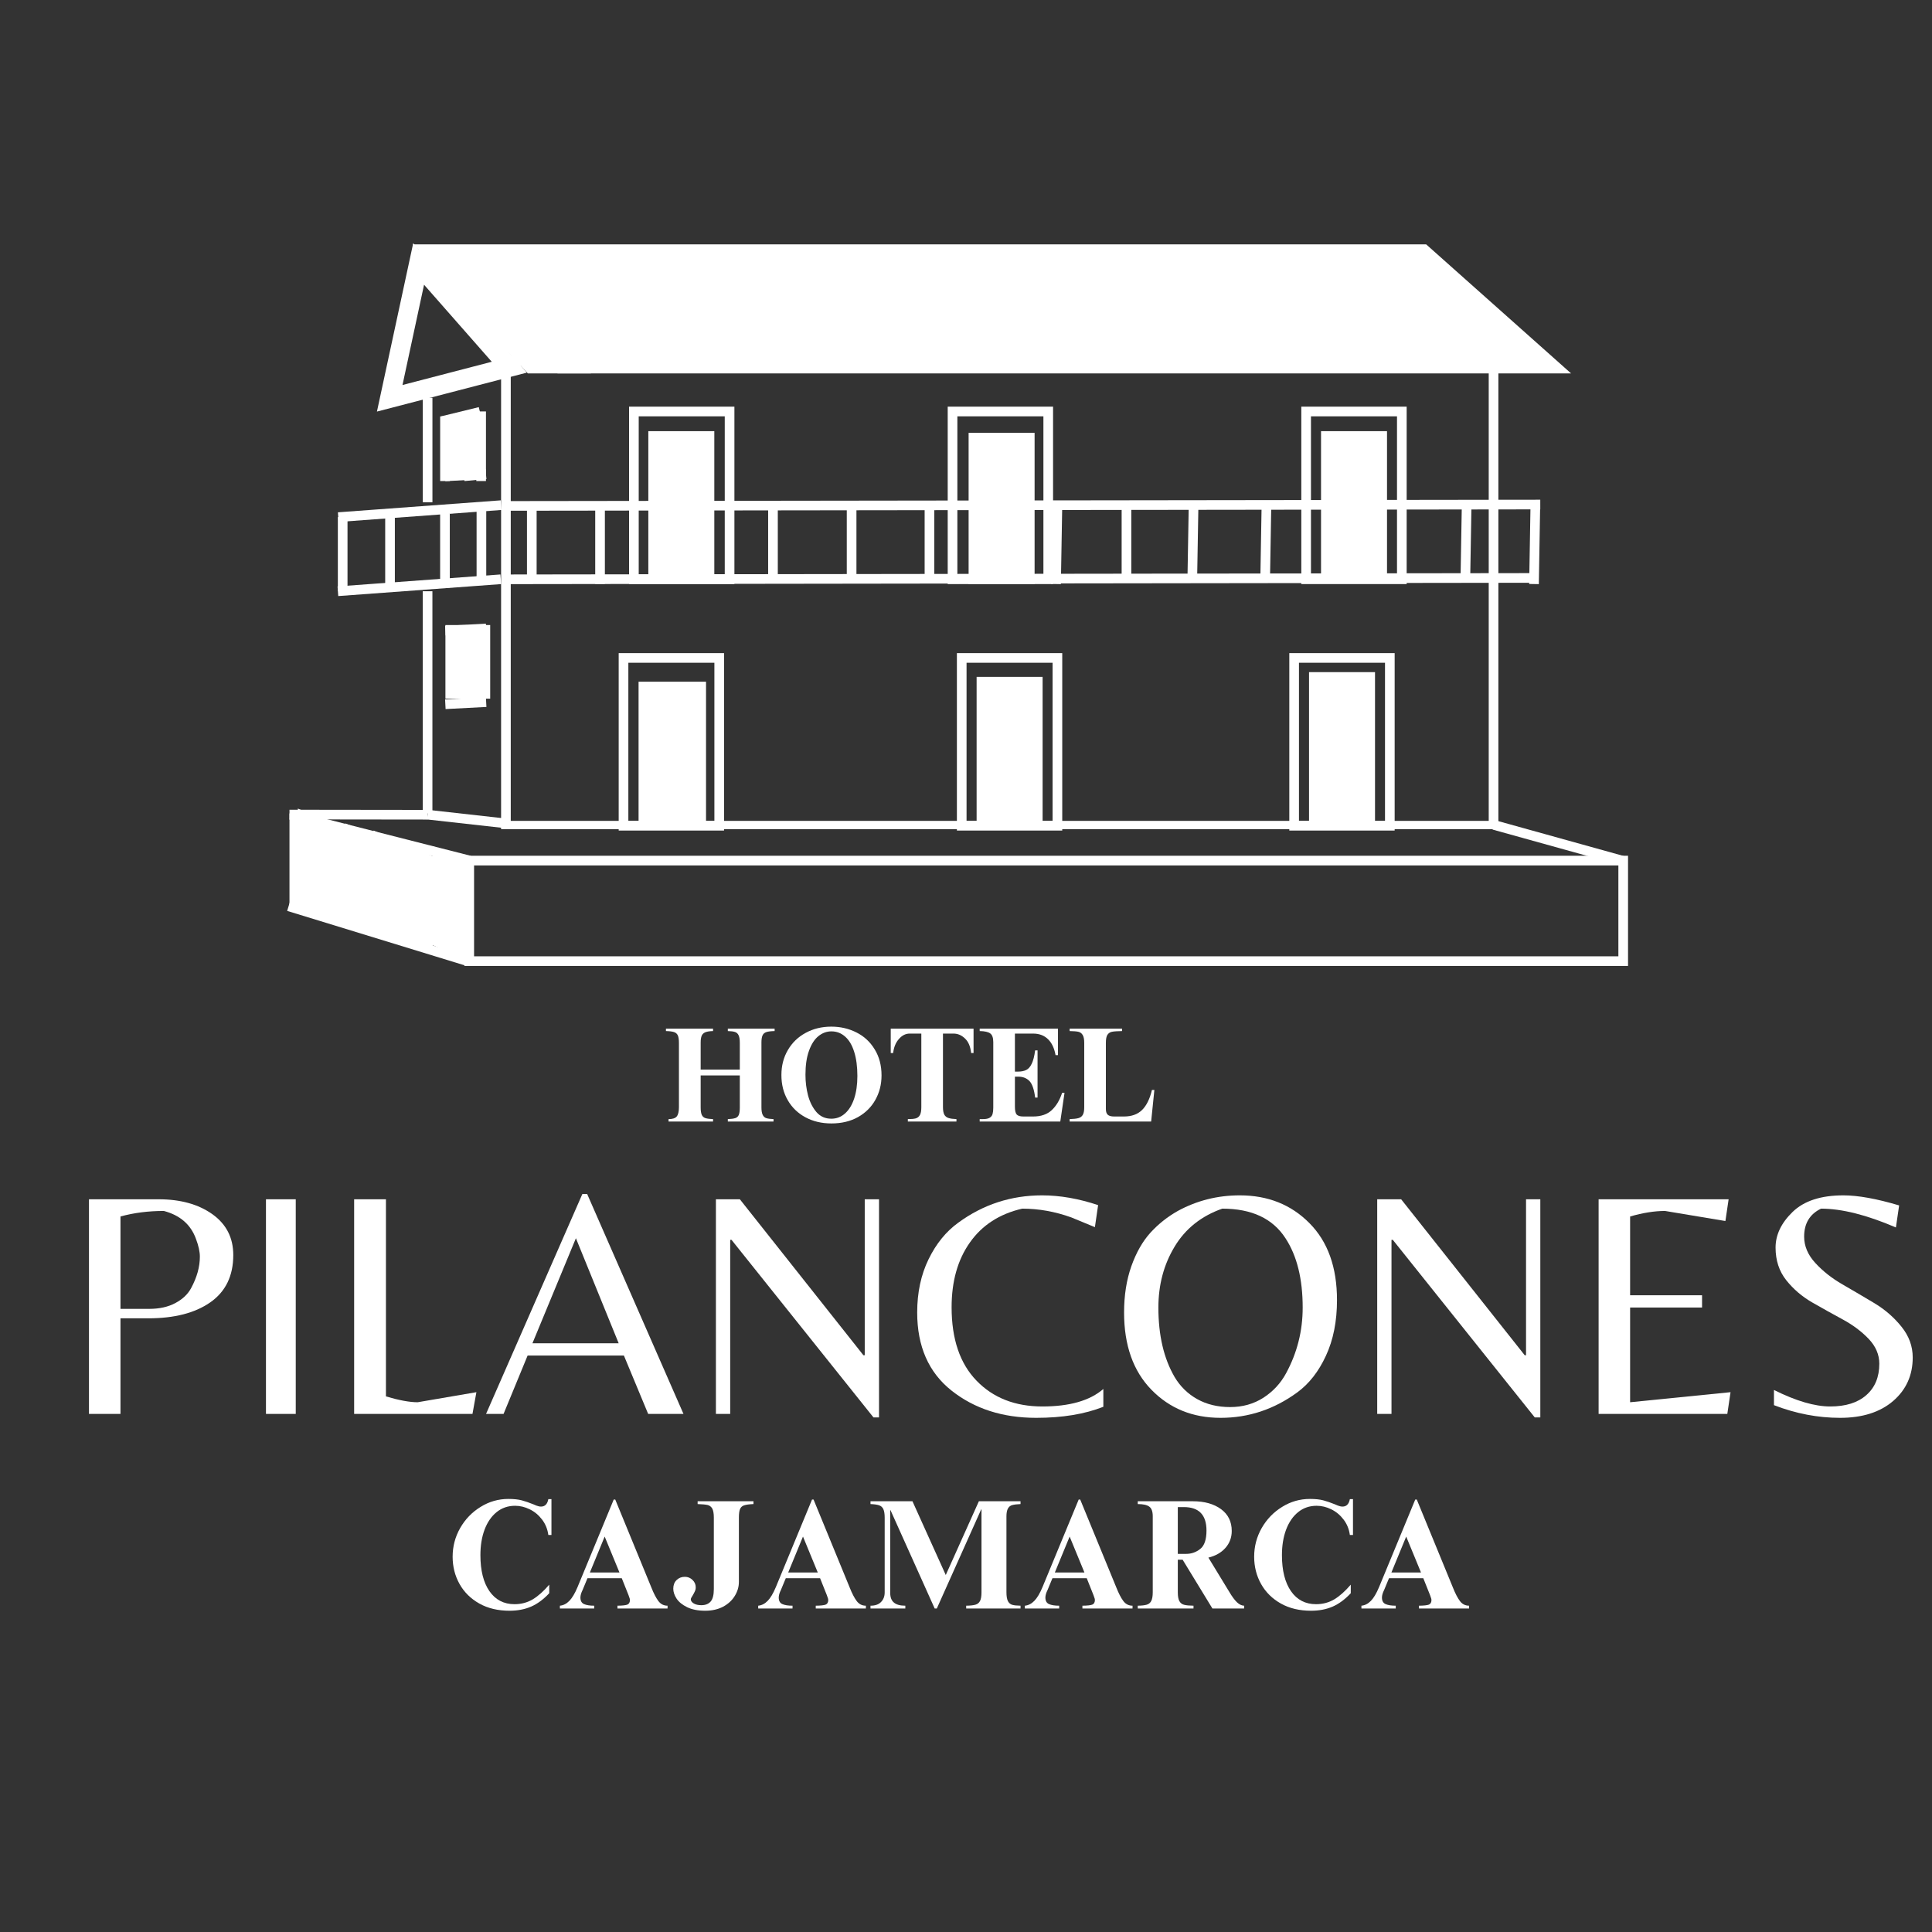 <svg xmlns="http://www.w3.org/2000/svg" xmlns:xlink="http://www.w3.org/1999/xlink" width="400" zoomAndPan="magnify" viewBox="0 0 300 300" height="400" preserveAspectRatio="xMidYMid meet" version="1.0"><rect x="0" y="0" width="300" height="300" fill="#333333" stroke="none"/><defs><g/><clipPath id="123859fb2c"><path d="M 77.809 55.254 L 232.668 55.254 L 232.668 128.754 L 77.809 128.754 Z M 77.809 55.254 " clip-rule="nonzero"/></clipPath><clipPath id="9d5811a531"><path d="M 58 37 L 82 37 L 82 64 L 58 64 Z M 58 37 " clip-rule="nonzero"/></clipPath><clipPath id="1d73ea0b25"><path d="M 52.523 40.785 L 75.75 34.75 L 81.789 57.977 L 58.559 64.016 Z M 52.523 40.785 " clip-rule="nonzero"/></clipPath><clipPath id="98df5e3de6"><path d="M 52.523 40.789 L 76.582 34.535 L 82.613 57.738 L 58.555 63.988 Z M 52.523 40.789 " clip-rule="nonzero"/></clipPath><clipPath id="2469b94d65"><path d="M 64.164 37.762 L 81.816 57.859 L 58.531 63.91 Z M 64.164 37.762 " clip-rule="nonzero"/></clipPath><clipPath id="eab87fab52"><path d="M 64.074 37.945 L 244 37.945 L 244 57.98 L 64.074 57.98 Z M 64.074 37.945 " clip-rule="nonzero"/></clipPath><clipPath id="aba835954c"><path d="M 221.453 37.945 L 64.074 37.945 L 86.574 57.98 L 243.953 57.98 Z M 221.453 37.945 " clip-rule="nonzero"/></clipPath><clipPath id="875e0d2b61"><path d="M 99.156 105.852 L 109.633 105.852 L 109.633 128.602 L 99.156 128.602 Z M 99.156 105.852 " clip-rule="nonzero"/></clipPath><clipPath id="5e4aa3a1ca"><path d="M 96.07 101.414 L 112.43 101.414 L 112.43 128.969 L 96.07 128.969 Z M 96.07 101.414 " clip-rule="nonzero"/></clipPath><clipPath id="0140ae2784"><path d="M 148.586 101.414 L 164.945 101.414 L 164.945 128.969 L 148.586 128.969 Z M 148.586 101.414 " clip-rule="nonzero"/></clipPath><clipPath id="20f9508a9f"><path d="M 200.203 101.414 L 216.562 101.414 L 216.562 128.969 L 200.203 128.969 Z M 200.203 101.414 " clip-rule="nonzero"/></clipPath><clipPath id="1edc703bfe"><path d="M 202.066 63.145 L 218.426 63.145 L 218.426 90.699 L 202.066 90.699 Z M 202.066 63.145 " clip-rule="nonzero"/></clipPath><clipPath id="82e3cbfc7f"><path d="M 97.68 63.145 L 114.039 63.145 L 114.039 90.699 L 97.68 90.699 Z M 97.68 63.145 " clip-rule="nonzero"/></clipPath><clipPath id="d49e6eeda2"><path d="M 203.266 104.367 L 213.512 104.367 L 213.512 127.867 L 203.266 127.867 Z M 203.266 104.367 " clip-rule="nonzero"/></clipPath><clipPath id="cb764e69e2"><path d="M 151.648 105.102 L 161.895 105.102 L 161.895 128.602 L 151.648 128.602 Z M 151.648 105.102 " clip-rule="nonzero"/></clipPath><clipPath id="fd324cc7ce"><path d="M 205.129 66.949 L 215.375 66.949 L 215.375 90.449 L 205.129 90.449 Z M 205.129 66.949 " clip-rule="nonzero"/></clipPath><clipPath id="c2401f3881"><path d="M 147.16 63.145 L 163.52 63.145 L 163.52 90.699 L 147.16 90.699 Z M 147.16 63.145 " clip-rule="nonzero"/></clipPath><clipPath id="93ce5f158b"><path d="M 150.406 67.207 L 160.652 67.207 L 160.652 90.707 L 150.406 90.707 Z M 150.406 67.207 " clip-rule="nonzero"/></clipPath><clipPath id="76000c35b5"><path d="M 100.672 66.949 L 110.918 66.949 L 110.918 90.449 L 100.672 90.449 Z M 100.672 66.949 " clip-rule="nonzero"/></clipPath><clipPath id="56656c5d4e"><path d="M 72.113 132.883 L 252.801 132.883 L 252.801 149.992 L 72.113 149.992 Z M 72.113 132.883 " clip-rule="nonzero"/></clipPath><clipPath id="23745842fa"><path d="M 69.164 97.055 L 76.117 97.055 L 76.117 108.488 L 69.164 108.488 Z M 69.164 97.055 " clip-rule="nonzero"/></clipPath><clipPath id="d73fc6665d"><path d="M 68.652 64.668 L 74.535 64.668 L 74.535 73.516 L 68.652 73.516 Z M 68.652 64.668 " clip-rule="nonzero"/></clipPath><clipPath id="3b2917c5f3"><path d="M 64.074 38.762 L 109.641 38.762 L 109.641 57.98 L 64.074 57.98 Z M 64.074 38.762 " clip-rule="nonzero"/></clipPath><clipPath id="33f586989a"><path d="M 81.961 57.98 L 91.746 57.98 L 109.633 38.762 L 64.074 38.762 Z M 81.961 57.98 " clip-rule="nonzero"/></clipPath><clipPath id="a0c4d5e5c7"><path d="M 66 131 L 73 131 L 73 149 L 66 149 Z M 66 131 " clip-rule="nonzero"/></clipPath><clipPath id="a9543a3260"><path d="M 72.156 148.859 L 61.699 144.488 L 67.18 131.375 L 77.637 135.746 Z M 72.156 148.859 " clip-rule="nonzero"/></clipPath><clipPath id="a17d24e953"><path d="M 66.93 146.672 L 72.156 148.859 L 72.402 133.57 L 67.176 131.387 Z M 66.93 146.672 " clip-rule="nonzero"/></clipPath><clipPath id="008e83116f"><path d="M 61 130 L 68 130 L 68 149 L 61 149 Z M 61 130 " clip-rule="nonzero"/></clipPath><clipPath id="7dcd542972"><path d="M 67.164 148.324 L 56.707 143.953 L 62.188 130.844 L 72.645 135.211 Z M 67.164 148.324 " clip-rule="nonzero"/></clipPath><clipPath id="7ff7b38238"><path d="M 61.938 146.141 L 67.164 148.324 L 67.414 133.039 L 62.184 130.852 Z M 61.938 146.141 " clip-rule="nonzero"/></clipPath><clipPath id="ef3570e052"><path d="M 57 128 L 64 128 L 64 147 L 57 147 Z M 57 128 " clip-rule="nonzero"/></clipPath><clipPath id="e0f6cb24cf"><path d="M 62.98 146.441 L 52.523 142.07 L 58.004 128.957 L 68.461 133.328 Z M 62.98 146.441 " clip-rule="nonzero"/></clipPath><clipPath id="737e961f21"><path d="M 57.75 144.254 L 62.98 146.441 L 63.227 131.152 L 58 128.969 Z M 57.75 144.254 " clip-rule="nonzero"/></clipPath><clipPath id="09c1ab031c"><path d="M 53 127 L 59 127 L 59 146 L 53 146 Z M 53 127 " clip-rule="nonzero"/></clipPath><clipPath id="bd0e488325"><path d="M 58.602 145.328 L 48.145 140.957 L 53.625 127.848 L 64.082 132.219 Z M 58.602 145.328 " clip-rule="nonzero"/></clipPath><clipPath id="4c60148295"><path d="M 53.371 143.145 L 58.602 145.328 L 58.848 130.043 L 53.621 127.855 Z M 53.371 143.145 " clip-rule="nonzero"/></clipPath><clipPath id="9fcd8a5a34"><path d="M 48 126 L 54 126 L 54 145 L 48 145 Z M 48 126 " clip-rule="nonzero"/></clipPath><clipPath id="7e8d612bcb"><path d="M 53.652 144.008 L 43.195 139.637 L 48.672 126.523 L 59.129 130.895 Z M 53.652 144.008 " clip-rule="nonzero"/></clipPath><clipPath id="537e747cf7"><path d="M 48.422 141.82 L 53.652 144.008 L 53.898 128.719 L 48.668 126.535 Z M 48.422 141.82 " clip-rule="nonzero"/></clipPath><clipPath id="901227644f"><path d="M 46 125 L 52 125 L 52 144 L 46 144 Z M 46 125 " clip-rule="nonzero"/></clipPath><clipPath id="7f181372f2"><path d="M 51.23 143.027 L 40.777 138.656 L 46.254 125.547 L 56.711 129.918 Z M 51.23 143.027 " clip-rule="nonzero"/></clipPath><clipPath id="9901d3c08d"><path d="M 46.004 140.844 L 51.23 143.027 L 51.48 127.742 L 46.25 125.555 Z M 46.004 140.844 " clip-rule="nonzero"/></clipPath></defs><g clip-path="url(#123859fb2c)"><path stroke-linecap="butt" transform="matrix(0.75, 0, 0, 0.75, 77.809, 55.254)" fill="none" stroke-linejoin="miter" d="M -0 -0.001 L 206.479 -0.001 L 206.479 98.281 L -0 98.281 Z M -0 -0.001 " stroke="#ffffff" stroke-width="4" stroke-opacity="1" stroke-miterlimit="4"/></g><g clip-path="url(#9d5811a531)"><g clip-path="url(#1d73ea0b25)"><g clip-path="url(#98df5e3de6)"><g clip-path="url(#2469b94d65)"><path stroke-linecap="butt" transform="matrix(0.726, -0.189, 0.189, 0.726, 52.523, 40.789)" fill="none" stroke-linejoin="miter" d="M 16.037 -0.003 L 32.076 31.853 L -0.002 31.851 Z M 16.037 -0.003 " stroke="#ffffff" stroke-width="8" stroke-opacity="1" stroke-miterlimit="4"/></g></g></g></g><g clip-path="url(#eab87fab52)"><g clip-path="url(#aba835954c)"><path fill="#ffffff" d="M 64.074 37.945 L 243.934 37.945 L 243.934 57.98 L 64.074 57.98 Z M 64.074 37.945 " fill-opacity="1" fill-rule="nonzero"/></g></g><g clip-path="url(#875e0d2b61)"><path fill="#ffffff" d="M 99.156 105.852 L 109.633 105.852 L 109.633 128.609 L 99.156 128.609 Z M 99.156 105.852 " fill-opacity="1" fill-rule="nonzero"/></g><g clip-path="url(#5e4aa3a1ca)"><path stroke-linecap="butt" transform="matrix(0.75, 0, 0, 0.75, 96.07, 101.416)" fill="none" stroke-linejoin="miter" d="M 0 -0.002 L 21.813 -0.002 L 21.813 36.737 L 0 36.737 Z M 0 -0.002 " stroke="#ffffff" stroke-width="4" stroke-opacity="1" stroke-miterlimit="4"/></g><g clip-path="url(#0140ae2784)"><path stroke-linecap="butt" transform="matrix(0.75, 0, 0, 0.75, 148.587, 101.416)" fill="none" stroke-linejoin="miter" d="M -0.001 -0.002 L 21.812 -0.002 L 21.812 36.737 L -0.001 36.737 Z M -0.001 -0.002 " stroke="#ffffff" stroke-width="4" stroke-opacity="1" stroke-miterlimit="4"/></g><g clip-path="url(#20f9508a9f)"><path stroke-linecap="butt" transform="matrix(0.75, 0, 0, 0.75, 200.204, 101.416)" fill="none" stroke-linejoin="miter" d="M -0.001 -0.002 L 21.812 -0.002 L 21.812 36.737 L -0.001 36.737 Z M -0.001 -0.002 " stroke="#ffffff" stroke-width="4" stroke-opacity="1" stroke-miterlimit="4"/></g><g clip-path="url(#1edc703bfe)"><path stroke-linecap="butt" transform="matrix(0.75, 0, 0, 0.75, 202.068, 63.145)" fill="none" stroke-linejoin="miter" d="M -0.002 -0.001 L 21.811 -0.001 L 21.811 36.739 L -0.002 36.739 Z M -0.002 -0.001 " stroke="#ffffff" stroke-width="4" stroke-opacity="1" stroke-miterlimit="4"/></g><g clip-path="url(#82e3cbfc7f)"><path stroke-linecap="butt" transform="matrix(0.75, 0, 0, 0.75, 97.679, 63.145)" fill="none" stroke-linejoin="miter" d="M 0.001 -0.001 L 21.813 -0.001 L 21.813 36.739 L 0.001 36.739 Z M 0.001 -0.001 " stroke="#ffffff" stroke-width="4" stroke-opacity="1" stroke-miterlimit="4"/></g><g clip-path="url(#d49e6eeda2)"><path fill="#ffffff" d="M 203.266 104.367 L 213.512 104.367 L 213.512 127.859 L 203.266 127.859 Z M 203.266 104.367 " fill-opacity="1" fill-rule="nonzero"/></g><g clip-path="url(#cb764e69e2)"><path fill="#ffffff" d="M 151.648 105.102 L 161.895 105.102 L 161.895 128.594 L 151.648 128.594 Z M 151.648 105.102 " fill-opacity="1" fill-rule="nonzero"/></g><g clip-path="url(#fd324cc7ce)"><path fill="#ffffff" d="M 205.129 66.949 L 215.375 66.949 L 215.375 90.441 L 205.129 90.441 Z M 205.129 66.949 " fill-opacity="1" fill-rule="nonzero"/></g><g clip-path="url(#c2401f3881)"><path stroke-linecap="butt" transform="matrix(0.75, 0, 0, 0.75, 147.162, 63.145)" fill="none" stroke-linejoin="miter" d="M -0.002 -0.001 L 21.81 -0.001 L 21.81 36.739 L -0.002 36.739 Z M -0.002 -0.001 " stroke="#ffffff" stroke-width="4" stroke-opacity="1" stroke-miterlimit="4"/></g><g clip-path="url(#93ce5f158b)"><path fill="#ffffff" d="M 150.406 67.207 L 160.652 67.207 L 160.652 90.699 L 150.406 90.699 Z M 150.406 67.207 " fill-opacity="1" fill-rule="nonzero"/></g><g clip-path="url(#76000c35b5)"><path fill="#ffffff" d="M 100.672 66.949 L 110.918 66.949 L 110.918 90.441 L 100.672 90.441 Z M 100.672 66.949 " fill-opacity="1" fill-rule="nonzero"/></g><g clip-path="url(#56656c5d4e)"><path stroke-linecap="butt" transform="matrix(0.75, 0, 0, 0.75, 72.114, 132.881)" fill="none" stroke-linejoin="miter" d="M -0.001 0.002 L 240.916 0.002 L 240.916 22.815 L -0.001 22.815 Z M -0.001 0.002 " stroke="#ffffff" stroke-width="4" stroke-opacity="1" stroke-miterlimit="4"/></g><path stroke-linecap="butt" transform="matrix(0, -0.75, 0.75, 0, 65.644, 126.311)" fill="none" stroke-linejoin="miter" d="M -0.002 1 L 46.009 1 " stroke="#ffffff" stroke-width="2" stroke-opacity="1" stroke-miterlimit="4"/><path stroke-linecap="butt" transform="matrix(0, -0.75, 0.75, 0, 65.647, 77.987)" fill="none" stroke-linejoin="miter" d="M -0.002 1.001 L 21.628 1.001 " stroke="#ffffff" stroke-width="2" stroke-opacity="1" stroke-miterlimit="4"/><path stroke-linecap="butt" transform="matrix(0.745, 0.083, -0.083, 0.745, 66.481, 125.756)" fill="none" stroke-linejoin="miter" d="M 0 0.998 L 16.523 1.002 " stroke="#ffffff" stroke-width="2" stroke-opacity="1" stroke-miterlimit="4"/><path stroke-linecap="butt" transform="matrix(0.75, 0.001, -0.001, 0.75, 44.953, 125.734)" fill="none" stroke-linejoin="miter" d="M 0.001 1 L 28.595 0.998 " stroke="#ffffff" stroke-width="2" stroke-opacity="1" stroke-miterlimit="4"/><path stroke-linecap="butt" transform="matrix(0.727, 0.185, -0.185, 0.727, 45.322, 125.817)" fill="none" stroke-linejoin="miter" d="M -0.001 0.998 L 38.241 1.003 " stroke="#ffffff" stroke-width="2" stroke-opacity="1" stroke-miterlimit="4"/><path stroke-linecap="butt" transform="matrix(0.748, -0.055, 0.055, 0.748, 52.413, 91.06)" fill="none" stroke-linejoin="miter" d="M 0.001 1.001 L 33.816 1.001 " stroke="#ffffff" stroke-width="2" stroke-opacity="1" stroke-miterlimit="4"/><path stroke-linecap="butt" transform="matrix(0.748, -0.055, 0.055, 0.748, 52.468, 79.552)" fill="none" stroke-linejoin="miter" d="M 0.001 1.001 L 33.821 1.001 " stroke="#ffffff" stroke-width="2" stroke-opacity="1" stroke-miterlimit="4"/><path stroke-linecap="butt" transform="matrix(0, -0.75, 0.75, 0, 52.462, 91.802)" fill="none" stroke-linejoin="miter" d="M 0.002 0.999 L 15.346 0.999 " stroke="#ffffff" stroke-width="2" stroke-opacity="1" stroke-miterlimit="4"/><path stroke-linecap="butt" transform="matrix(0, -0.75, 0.75, 0, 59.812, 91.478)" fill="none" stroke-linejoin="miter" d="M 0.002 1.001 L 15.345 1.001 " stroke="#ffffff" stroke-width="2" stroke-opacity="1" stroke-miterlimit="4"/><path stroke-linecap="butt" transform="matrix(0, -0.75, 0.75, 0, 68.344, 91.235)" fill="none" stroke-linejoin="miter" d="M 0.001 0.999 L 15.345 0.999 " stroke="#ffffff" stroke-width="2" stroke-opacity="1" stroke-miterlimit="4"/><g clip-path="url(#23745842fa)"><path fill="#ffffff" d="M 69.164 97.055 L 76.117 97.055 L 76.117 108.496 L 69.164 108.496 Z M 69.164 97.055 " fill-opacity="1" fill-rule="nonzero"/></g><path stroke-linecap="butt" transform="matrix(-0.747, 0.069, -0.069, -0.747, 75.53, 74.385)" fill="none" stroke-linejoin="miter" d="M 0 1.002 L 4.551 1.002 " stroke="#ffffff" stroke-width="2" stroke-opacity="1" stroke-miterlimit="4"/><path stroke-linecap="butt" transform="matrix(0, -0.75, 0.75, 0, 68.349, 74.7)" fill="none" stroke-linejoin="miter" d="M 0.001 0.998 L 13.376 0.998 " stroke="#ffffff" stroke-width="2" stroke-opacity="1" stroke-miterlimit="4"/><path stroke-linecap="butt" transform="matrix(0, -0.75, 0.75, 0, 73.961, 74.698)" fill="none" stroke-linejoin="miter" d="M -0.002 1 L 14.415 1 " stroke="#ffffff" stroke-width="2" stroke-opacity="1" stroke-miterlimit="4"/><path stroke-linecap="butt" transform="matrix(-0.729, 0.178, -0.178, -0.729, 74.703, 64.679)" fill="none" stroke-linejoin="miter" d="M 0.002 1.002 L 8.078 0.998 " stroke="#ffffff" stroke-width="2" stroke-opacity="1" stroke-miterlimit="4"/><path stroke-linecap="butt" transform="matrix(-0.749, 0.039, -0.039, -0.749, 75.494, 74.387)" fill="none" stroke-linejoin="miter" d="M 0.001 1.002 L 8.466 1 " stroke="#ffffff" stroke-width="2" stroke-opacity="1" stroke-miterlimit="4"/><g clip-path="url(#d73fc6665d)"><path fill="#ffffff" d="M 68.652 64.668 L 74.535 64.668 L 74.535 73.52 L 68.652 73.52 Z M 68.652 64.668 " fill-opacity="1" fill-rule="nonzero"/></g><path stroke-linecap="butt" transform="matrix(-0.749, 0.039, -0.039, -0.749, 75.533, 109.773)" fill="none" stroke-linejoin="miter" d="M 0.002 1.001 L 8.467 0.999 " stroke="#ffffff" stroke-width="2" stroke-opacity="1" stroke-miterlimit="4"/><path stroke-linecap="butt" transform="matrix(-0.749, 0.039, -0.039, -0.749, 75.533, 98.341)" fill="none" stroke-linejoin="miter" d="M 0.002 0.998 L 8.467 1.001 " stroke="#ffffff" stroke-width="2" stroke-opacity="1" stroke-miterlimit="4"/><path stroke-linecap="butt" transform="matrix(0, -0.75, 0.75, 0, 44.948, 141.436)" fill="none" stroke-linejoin="miter" d="M -0.002 1.002 L 20.165 1.002 " stroke="#ffffff" stroke-width="2" stroke-opacity="1" stroke-miterlimit="4"/><path stroke-linecap="butt" transform="matrix(0.75, -0.001, 0.001, 0.75, 78.715, 77.808)" fill="none" stroke-linejoin="miter" d="M -0.001 1.001 L 213.942 1.001 " stroke="#ffffff" stroke-width="2" stroke-opacity="1" stroke-miterlimit="4"/><path stroke-linecap="butt" transform="matrix(0.717, 0.22, -0.22, 0.717, 45.03, 140.008)" fill="none" stroke-linejoin="miter" d="M -0.001 1.003 L 38.823 1.001 " stroke="#ffffff" stroke-width="2" stroke-opacity="1" stroke-miterlimit="4"/><path stroke-linecap="butt" transform="matrix(0.75, -0.001, 0.001, 0.75, 77.965, 89.205)" fill="none" stroke-linejoin="miter" d="M -0.001 1.002 L 213.942 1.002 " stroke="#ffffff" stroke-width="2" stroke-opacity="1" stroke-miterlimit="4"/><path stroke-linecap="butt" transform="matrix(0.013, -0.75, 0.75, 0.013, 237.447, 90.676)" fill="none" stroke-linejoin="miter" d="M -0.002 1.002 L 16.584 0.998 " stroke="#ffffff" stroke-width="2" stroke-opacity="1" stroke-miterlimit="4"/><path stroke-linecap="butt" transform="matrix(0.013, -0.75, 0.75, 0.013, 226.782, 90.421)" fill="none" stroke-linejoin="miter" d="M 0.001 0.999 L 16.582 1 " stroke="#ffffff" stroke-width="2" stroke-opacity="1" stroke-miterlimit="4"/><path stroke-linecap="butt" transform="matrix(0.013, -0.75, 0.75, 0.013, 195.697, 90.407)" fill="none" stroke-linejoin="miter" d="M -0.001 0.998 L 16.585 0.998 " stroke="#ffffff" stroke-width="2" stroke-opacity="1" stroke-miterlimit="4"/><path stroke-linecap="butt" transform="matrix(0.013, -0.75, 0.75, 0.013, 184.378, 90.421)" fill="none" stroke-linejoin="miter" d="M 0.001 1.002 L 16.582 1.002 " stroke="#ffffff" stroke-width="2" stroke-opacity="1" stroke-miterlimit="4"/><path stroke-linecap="butt" transform="matrix(0, -0.75, 0.75, 0, 174.169, 90.421)" fill="none" stroke-linejoin="miter" d="M -0.002 0.999 L 16.238 0.999 " stroke="#ffffff" stroke-width="2" stroke-opacity="1" stroke-miterlimit="4"/><path stroke-linecap="butt" transform="matrix(0.013, -0.75, 0.75, 0.013, 163.23, 90.676)" fill="none" stroke-linejoin="miter" d="M -0.002 1.001 L 16.584 1.002 " stroke="#ffffff" stroke-width="2" stroke-opacity="1" stroke-miterlimit="4"/><path stroke-linecap="butt" transform="matrix(0, -0.75, 0.75, 0, 131.49, 90.449)" fill="none" stroke-linejoin="miter" d="M -0.001 0.997 L 16.583 0.997 " stroke="#ffffff" stroke-width="2" stroke-opacity="1" stroke-miterlimit="4"/><path stroke-linecap="butt" transform="matrix(0, -0.75, 0.75, 0, 143.577, 90.422)" fill="none" stroke-linejoin="miter" d="M -0 1.001 L 16.583 1.001 " stroke="#ffffff" stroke-width="2" stroke-opacity="1" stroke-miterlimit="4"/><path stroke-linecap="butt" transform="matrix(0, -0.75, 0.75, 0, 119.277, 90.422)" fill="none" stroke-linejoin="miter" d="M -0 1 L 16.583 1 " stroke="#ffffff" stroke-width="2" stroke-opacity="1" stroke-miterlimit="4"/><path stroke-linecap="butt" transform="matrix(0, -0.75, 0.75, 0, 92.427, 90.677)" fill="none" stroke-linejoin="miter" d="M 0.002 0.998 L 16.58 0.998 " stroke="#ffffff" stroke-width="2" stroke-opacity="1" stroke-miterlimit="4"/><path stroke-linecap="butt" transform="matrix(0, -0.75, 0.75, 0, 81.827, 90.422)" fill="none" stroke-linejoin="miter" d="M -0 1.001 L 16.583 1.001 " stroke="#ffffff" stroke-width="2" stroke-opacity="1" stroke-miterlimit="4"/><path stroke-linecap="butt" transform="matrix(0, -0.75, 0.75, 0, 74.003, 90.677)" fill="none" stroke-linejoin="miter" d="M 0.002 1.002 L 16.58 1.002 " stroke="#ffffff" stroke-width="2" stroke-opacity="1" stroke-miterlimit="4"/><g clip-path="url(#3b2917c5f3)"><g clip-path="url(#33f586989a)"><path fill="#ffffff" d="M 64.074 38.762 L 109.641 38.762 L 109.641 57.98 L 64.074 57.98 Z M 64.074 38.762 " fill-opacity="1" fill-rule="nonzero"/></g></g><g clip-path="url(#a0c4d5e5c7)"><g clip-path="url(#a9543a3260)"><g clip-path="url(#a17d24e953)"><path fill="#ffffff" d="M 72.156 148.859 L 61.699 144.488 L 67.18 131.375 L 77.637 135.746 Z M 72.156 148.859 " fill-opacity="1" fill-rule="nonzero"/></g></g></g><g clip-path="url(#008e83116f)"><g clip-path="url(#7dcd542972)"><g clip-path="url(#7ff7b38238)"><path fill="#ffffff" d="M 67.164 148.324 L 56.707 143.953 L 62.188 130.844 L 72.645 135.211 Z M 67.164 148.324 " fill-opacity="1" fill-rule="nonzero"/></g></g></g><g clip-path="url(#ef3570e052)"><g clip-path="url(#e0f6cb24cf)"><g clip-path="url(#737e961f21)"><path fill="#ffffff" d="M 62.98 146.441 L 52.523 142.07 L 58.004 128.957 L 68.461 133.328 Z M 62.98 146.441 " fill-opacity="1" fill-rule="nonzero"/></g></g></g><g clip-path="url(#09c1ab031c)"><g clip-path="url(#bd0e488325)"><g clip-path="url(#4c60148295)"><path fill="#ffffff" d="M 58.602 145.328 L 48.145 140.957 L 53.625 127.848 L 64.082 132.219 Z M 58.602 145.328 " fill-opacity="1" fill-rule="nonzero"/></g></g></g><g clip-path="url(#9fcd8a5a34)"><g clip-path="url(#7e8d612bcb)"><g clip-path="url(#537e747cf7)"><path fill="#ffffff" d="M 53.652 144.008 L 43.195 139.637 L 48.672 126.523 L 59.129 130.895 Z M 53.652 144.008 " fill-opacity="1" fill-rule="nonzero"/></g></g></g><g clip-path="url(#901227644f)"><g clip-path="url(#7f181372f2)"><g clip-path="url(#9901d3c08d)"><path fill="#ffffff" d="M 51.23 143.027 L 40.777 138.656 L 46.254 125.547 L 56.711 129.918 Z M 51.23 143.027 " fill-opacity="1" fill-rule="nonzero"/></g></g></g><path stroke-linecap="butt" transform="matrix(0.723, 0.201, -0.201, 0.723, 232.164, 127.369)" fill="none" stroke-linejoin="miter" d="M 0.001 0.998 L 27.593 0.999 " stroke="#ffffff" stroke-width="2" stroke-opacity="1" stroke-miterlimit="4"/><g fill="#ffffff" fill-opacity="1"><g transform="translate(103.205, 174.15)"><g><path d="M 7.516 -14.047 C 6.992 -14.035 6.594 -13.973 6.312 -13.859 C 6.039 -13.742 5.852 -13.562 5.75 -13.312 C 5.645 -13.062 5.594 -12.707 5.594 -12.25 L 5.594 -8.062 L 11.672 -8.062 L 11.672 -12.219 C 11.672 -12.738 11.609 -13.129 11.484 -13.391 C 11.367 -13.648 11.18 -13.82 10.922 -13.906 C 10.672 -13.988 10.301 -14.035 9.812 -14.047 L 9.812 -14.422 L 17.078 -14.422 L 17.078 -14.047 C 16.504 -14.035 16.078 -13.984 15.797 -13.891 C 15.516 -13.797 15.316 -13.625 15.203 -13.375 C 15.086 -13.125 15.031 -12.75 15.031 -12.25 L 15.031 -2.203 C 15.031 -1.672 15.098 -1.273 15.234 -1.016 C 15.367 -0.754 15.562 -0.586 15.812 -0.516 C 16.062 -0.441 16.426 -0.395 16.906 -0.375 L 16.906 0 L 9.812 0 L 9.812 -0.375 C 10.32 -0.395 10.707 -0.445 10.969 -0.531 C 11.227 -0.613 11.41 -0.781 11.516 -1.031 C 11.617 -1.281 11.672 -1.656 11.672 -2.156 L 11.672 -7.156 L 5.594 -7.156 L 5.594 -2.188 C 5.594 -1.656 5.656 -1.258 5.781 -1 C 5.914 -0.75 6.113 -0.586 6.375 -0.516 C 6.633 -0.441 7.016 -0.395 7.516 -0.375 L 7.516 0 L 0.609 0 L 0.609 -0.375 C 1.223 -0.375 1.645 -0.508 1.875 -0.781 C 2.102 -1.062 2.219 -1.535 2.219 -2.203 L 2.219 -12.219 C 2.219 -12.738 2.16 -13.125 2.047 -13.375 C 1.93 -13.625 1.734 -13.797 1.453 -13.891 C 1.172 -13.984 0.754 -14.035 0.203 -14.047 L 0.203 -14.422 L 7.516 -14.422 Z M 7.516 -14.047 "/></g></g></g><g fill="#ffffff" fill-opacity="1"><g transform="translate(120.478, 174.15)"><g><path d="M 8.609 -14.734 C 10.023 -14.734 11.328 -14.43 12.516 -13.828 C 13.703 -13.234 14.645 -12.359 15.344 -11.203 C 16.051 -10.055 16.406 -8.707 16.406 -7.156 C 16.406 -5.77 16.086 -4.508 15.453 -3.375 C 14.828 -2.25 13.926 -1.352 12.75 -0.688 C 11.57 -0.031 10.195 0.297 8.625 0.297 C 7.113 0.297 5.77 -0.02 4.594 -0.656 C 3.414 -1.289 2.5 -2.176 1.844 -3.312 C 1.188 -4.445 0.859 -5.75 0.859 -7.219 C 0.859 -8.664 1.191 -9.957 1.859 -11.094 C 2.523 -12.238 3.445 -13.129 4.625 -13.766 C 5.801 -14.41 7.129 -14.734 8.609 -14.734 Z M 4.594 -7.266 C 4.594 -6.148 4.727 -5.07 5 -4.031 C 5.281 -3 5.719 -2.141 6.312 -1.453 C 6.906 -0.773 7.672 -0.438 8.609 -0.438 C 9.422 -0.438 10.129 -0.707 10.734 -1.25 C 11.348 -1.789 11.82 -2.562 12.156 -3.562 C 12.488 -4.562 12.656 -5.734 12.656 -7.078 C 12.656 -8.535 12.488 -9.785 12.156 -10.828 C 11.832 -11.867 11.363 -12.656 10.75 -13.188 C 10.145 -13.727 9.438 -14 8.625 -14 C 7.883 -14 7.207 -13.75 6.594 -13.25 C 5.988 -12.758 5.504 -12.004 5.141 -10.984 C 4.773 -9.973 4.594 -8.734 4.594 -7.266 Z M 4.594 -7.266 "/></g></g></g><g fill="#ffffff" fill-opacity="1"><g transform="translate(137.751, 174.15)"><g><path d="M 13.422 -10.641 L 13.047 -10.641 C 12.941 -11.641 12.625 -12.391 12.094 -12.891 C 11.57 -13.398 10.977 -13.656 10.312 -13.656 L 8.672 -13.656 L 8.672 -2.266 C 8.672 -1.742 8.738 -1.348 8.875 -1.078 C 9.02 -0.816 9.238 -0.641 9.531 -0.547 C 9.82 -0.453 10.234 -0.395 10.766 -0.375 L 10.766 0 L 3.219 0 L 3.219 -0.375 C 3.75 -0.375 4.156 -0.41 4.438 -0.484 C 4.727 -0.566 4.945 -0.738 5.094 -1 C 5.238 -1.27 5.312 -1.676 5.312 -2.219 L 5.312 -13.656 L 3.5 -13.656 C 2.875 -13.656 2.316 -13.375 1.828 -12.812 C 1.336 -12.258 1.039 -11.535 0.938 -10.641 L 0.562 -10.641 L 0.562 -14.422 L 13.422 -14.422 Z M 13.422 -10.641 "/></g></g></g><g fill="#ffffff" fill-opacity="1"><g transform="translate(151.751, 174.15)"><g><path d="M 12.531 -10.312 L 12.156 -10.312 C 11.957 -11.406 11.562 -12.234 10.969 -12.797 C 10.383 -13.367 9.617 -13.656 8.672 -13.656 L 5.844 -13.656 L 5.844 -7.75 L 6.281 -7.75 C 6.812 -7.75 7.25 -7.832 7.594 -8 C 7.938 -8.164 8.223 -8.488 8.453 -8.969 C 8.691 -9.457 8.867 -10.148 8.984 -11.047 L 9.359 -11.047 L 9.359 -3.719 L 8.984 -3.719 C 8.828 -4.988 8.531 -5.848 8.094 -6.297 C 7.656 -6.742 7.078 -6.969 6.359 -6.969 L 5.844 -6.969 L 5.844 -2.328 C 5.844 -1.723 5.93 -1.312 6.109 -1.094 C 6.297 -0.883 6.645 -0.781 7.156 -0.781 L 8.672 -0.781 C 9.898 -0.781 10.863 -1.109 11.562 -1.766 C 12.27 -2.43 12.805 -3.328 13.172 -4.453 L 13.547 -4.453 L 12.891 0 L 0.375 0 L 0.375 -0.375 L 0.859 -0.375 C 1.348 -0.375 1.707 -0.445 1.938 -0.594 C 2.164 -0.738 2.312 -0.93 2.375 -1.172 C 2.445 -1.41 2.484 -1.734 2.484 -2.141 L 2.484 -12.328 C 2.484 -13.016 2.32 -13.469 2 -13.688 C 1.688 -13.914 1.145 -14.035 0.375 -14.047 L 0.375 -14.422 L 12.531 -14.422 Z M 12.531 -10.312 "/></g></g></g><g fill="#ffffff" fill-opacity="1"><g transform="translate(165.75, 174.15)"><g><path d="M 8.484 -14.047 C 7.766 -14.035 7.242 -14 6.922 -13.938 C 6.609 -13.875 6.367 -13.711 6.203 -13.453 C 6.047 -13.203 5.969 -12.789 5.969 -12.219 L 5.969 -1.938 C 5.969 -1.531 6.066 -1.234 6.266 -1.047 C 6.473 -0.867 6.801 -0.781 7.25 -0.781 L 8.781 -0.781 C 9.957 -0.781 10.891 -1.113 11.578 -1.781 C 12.273 -2.457 12.789 -3.5 13.125 -4.906 L 13.5 -4.906 L 13 0 L 0.344 0 L 0.344 -0.375 C 0.957 -0.395 1.414 -0.445 1.719 -0.531 C 2.031 -0.625 2.254 -0.797 2.391 -1.047 C 2.535 -1.297 2.609 -1.68 2.609 -2.203 L 2.609 -12.219 C 2.609 -12.789 2.523 -13.203 2.359 -13.453 C 2.203 -13.711 1.977 -13.875 1.688 -13.938 C 1.406 -14 0.957 -14.035 0.344 -14.047 L 0.344 -14.422 L 8.484 -14.422 Z M 8.484 -14.047 "/></g></g></g><g fill="#ffffff" fill-opacity="1"><g transform="translate(9.285, 219.552)"><g><path d="M 26.938 -24.672 C 26.938 -21.441 25.75 -18.992 23.375 -17.328 C 21.008 -15.672 17.801 -14.844 13.75 -14.844 L 9.422 -14.844 L 9.422 0 L 4.531 0 L 4.531 -33.328 L 15.359 -33.328 C 18.742 -33.328 21.52 -32.555 23.688 -31.016 C 25.852 -29.473 26.938 -27.359 26.938 -24.672 Z M 9.422 -16.312 L 13.891 -16.312 C 15.473 -16.312 16.828 -16.613 17.953 -17.219 C 19.078 -17.82 19.891 -18.594 20.391 -19.531 C 21.297 -21.207 21.75 -22.836 21.75 -24.422 C 21.75 -25.191 21.547 -26.113 21.141 -27.188 C 20.336 -29.406 18.676 -30.848 16.156 -31.516 C 13.738 -31.516 11.492 -31.227 9.422 -30.656 Z M 9.422 -16.312 "/></g></g></g><g fill="#ffffff" fill-opacity="1"><g transform="translate(36.768, 219.552)"><g><path d="M 9.156 -33.328 L 9.156 0 L 4.531 0 L 4.531 -33.328 Z M 9.156 -33.328 "/></g></g></g><g fill="#ffffff" fill-opacity="1"><g transform="translate(50.46, 219.552)"><g><path d="M 4.531 0 L 4.531 -33.328 L 9.469 -33.328 L 9.469 -2.719 C 11.508 -2.113 13.148 -1.812 14.391 -1.812 L 23.516 -3.375 L 22.906 0 Z M 4.531 0 "/></g></g></g><g fill="#ffffff" fill-opacity="1"><g transform="translate(74.974, 219.552)"><g><path d="M 0.5 0 L 15.453 -34.141 L 16.203 -34.141 L 31.156 0 L 25.672 0 L 21.906 -9.062 L 6.953 -9.062 L 3.219 0 Z M 7.703 -10.969 L 21.094 -10.969 L 14.453 -27.281 Z M 7.703 -10.969 "/></g></g></g><g fill="#ffffff" fill-opacity="1"><g transform="translate(106.635, 219.552)"><g><path d="M 29.859 0.547 L 29 0.547 L 6.953 -27.031 L 6.75 -27.031 L 6.75 0 L 4.531 0 L 4.531 -33.328 L 8.25 -33.328 L 27.438 -9.109 L 27.641 -9.109 L 27.641 -33.328 L 29.859 -33.328 Z M 29.859 0.547 "/></g></g></g><g fill="#ffffff" fill-opacity="1"><g transform="translate(141.015, 219.552)"><g><path d="M 19.891 0.609 C 14.68 0.609 10.297 -0.801 6.734 -3.625 C 3.18 -6.445 1.406 -10.488 1.406 -15.75 C 1.406 -18.844 1.992 -21.598 3.172 -24.016 C 4.348 -26.43 5.891 -28.328 7.797 -29.703 C 11.66 -32.523 15.992 -33.938 20.797 -33.938 C 23.578 -33.938 26.477 -33.43 29.5 -32.422 L 29 -29 C 27.414 -29.664 26.191 -30.172 25.328 -30.516 C 22.805 -31.422 20.27 -31.875 17.719 -31.875 C 14.195 -31.062 11.488 -29.312 9.594 -26.625 C 7.695 -23.945 6.75 -20.594 6.75 -16.562 C 6.75 -11.625 8.039 -7.82 10.625 -5.156 C 13.207 -2.488 16.613 -1.156 20.844 -1.156 C 25.07 -1.156 28.227 -2.062 30.312 -3.875 L 30.312 -1.109 C 27.426 0.035 23.953 0.609 19.891 0.609 Z M 19.891 0.609 "/></g></g></g><g fill="#ffffff" fill-opacity="1"><g transform="translate(172.827, 219.552)"><g><path d="M 19.688 -33.938 C 24.051 -33.938 27.656 -32.5 30.5 -29.625 C 33.352 -26.758 34.781 -22.773 34.781 -17.672 C 34.781 -14.379 34.207 -11.5 33.062 -9.031 C 31.926 -6.57 30.438 -4.672 28.594 -3.328 C 25 -0.703 21.035 0.609 16.703 0.609 C 12.379 0.609 8.801 -0.844 5.969 -3.75 C 3.133 -6.656 1.719 -10.656 1.719 -15.75 C 1.719 -18.406 2.094 -20.797 2.844 -22.922 C 3.602 -25.055 4.594 -26.797 5.812 -28.141 C 7.039 -29.484 8.457 -30.609 10.062 -31.516 C 13.02 -33.129 16.227 -33.938 19.688 -33.938 Z M 9.562 -5.734 C 10.438 -4.266 11.609 -3.117 13.078 -2.297 C 14.555 -1.473 16.258 -1.062 18.188 -1.062 C 20.125 -1.062 21.848 -1.547 23.359 -2.516 C 24.867 -3.492 26.047 -4.77 26.891 -6.344 C 28.598 -9.5 29.453 -12.891 29.453 -16.516 C 29.453 -20.973 28.562 -24.562 26.781 -27.281 C 24.801 -30.344 21.531 -31.875 16.969 -31.875 C 13.707 -30.727 11.238 -28.758 9.562 -25.969 C 7.883 -23.188 7.047 -20.035 7.047 -16.516 C 7.047 -12.211 7.883 -8.617 9.562 -5.734 Z M 9.562 -5.734 "/></g></g></g><g fill="#ffffff" fill-opacity="1"><g transform="translate(209.321, 219.552)"><g><path d="M 29.859 0.547 L 29 0.547 L 6.953 -27.031 L 6.75 -27.031 L 6.75 0 L 4.531 0 L 4.531 -33.328 L 8.25 -33.328 L 27.438 -9.109 L 27.641 -9.109 L 27.641 -33.328 L 29.859 -33.328 Z M 29.859 0.547 "/></g></g></g><g fill="#ffffff" fill-opacity="1"><g transform="translate(243.701, 219.552)"><g><path d="M 4.531 0 L 4.531 -33.328 L 24.719 -33.328 L 24.219 -29.953 L 14.844 -31.516 C 13.207 -31.516 11.398 -31.227 9.422 -30.656 L 9.422 -18.422 L 20.594 -18.422 L 20.594 -16.516 L 9.422 -16.516 L 9.422 -1.812 L 25.016 -3.375 L 24.516 0 Z M 4.531 0 "/></g></g></g><g fill="#ffffff" fill-opacity="1"><g transform="translate(271.99, 219.552)"><g><path d="M 8.156 -27.531 C 8.156 -26.062 8.734 -24.695 9.891 -23.438 C 11.047 -22.176 12.453 -21.066 14.109 -20.109 C 15.773 -19.148 17.43 -18.176 19.078 -17.188 C 20.723 -16.195 22.125 -14.977 23.281 -13.531 C 24.438 -12.094 25.016 -10.504 25.016 -8.766 C 25.016 -6.004 24 -3.75 21.969 -2 C 19.938 -0.258 17.191 0.609 13.734 0.609 C 10.285 0.609 6.863 -0.047 3.469 -1.359 L 3.469 -3.719 C 6.895 -2.008 9.805 -1.156 12.203 -1.156 C 14.609 -1.156 16.477 -1.742 17.812 -2.922 C 19.156 -4.098 19.828 -5.723 19.828 -7.797 C 19.828 -9.211 19.273 -10.5 18.172 -11.656 C 17.066 -12.812 15.723 -13.816 14.141 -14.672 C 12.566 -15.523 10.988 -16.406 9.406 -17.312 C 7.832 -18.219 6.488 -19.367 5.375 -20.766 C 4.27 -22.16 3.719 -23.848 3.719 -25.828 C 3.719 -27.805 4.598 -29.648 6.359 -31.359 C 8.129 -33.078 10.758 -33.938 14.25 -33.938 C 16.531 -33.938 19.414 -33.414 22.906 -32.375 L 22.406 -28.953 C 17.875 -30.898 14 -31.875 10.781 -31.875 C 9.031 -31.031 8.156 -29.582 8.156 -27.531 Z M 8.156 -27.531 "/></g></g></g><g fill="#ffffff" fill-opacity="1"><g transform="translate(69.176, 249.77)"><g><path d="M 9.766 -17.016 C 10.609 -17.016 11.301 -16.941 11.844 -16.797 C 12.395 -16.648 12.988 -16.445 13.625 -16.188 C 13.688 -16.156 13.848 -16.086 14.109 -15.984 C 14.379 -15.879 14.617 -15.828 14.828 -15.828 C 15.441 -15.828 15.82 -16.211 15.969 -16.984 L 16.453 -16.984 L 16.453 -11.422 L 15.969 -11.422 C 15.844 -12.336 15.516 -13.141 14.984 -13.828 C 14.461 -14.516 13.828 -15.039 13.078 -15.406 C 12.336 -15.77 11.582 -15.953 10.812 -15.953 C 9.707 -15.953 8.75 -15.625 7.938 -14.969 C 7.125 -14.312 6.5 -13.398 6.062 -12.234 C 5.633 -11.078 5.422 -9.758 5.422 -8.281 C 5.422 -5.906 5.891 -4.039 6.828 -2.688 C 7.766 -1.344 9.062 -0.672 10.719 -0.672 C 11.758 -0.672 12.703 -0.922 13.547 -1.422 C 14.391 -1.93 15.242 -2.691 16.109 -3.703 L 16.109 -2.375 C 15.211 -1.414 14.273 -0.723 13.297 -0.297 C 12.316 0.129 11.195 0.344 9.938 0.344 C 8.156 0.344 6.598 -0.023 5.266 -0.766 C 3.93 -1.516 2.906 -2.523 2.188 -3.797 C 1.469 -5.078 1.109 -6.492 1.109 -8.047 C 1.109 -9.641 1.5 -11.125 2.281 -12.5 C 3.07 -13.875 4.129 -14.969 5.453 -15.781 C 6.773 -16.602 8.211 -17.016 9.766 -17.016 Z M 9.766 -17.016 "/></g></g></g><g fill="#ffffff" fill-opacity="1"><g transform="translate(86.596, 249.77)"><g><path d="M 3.078 -3.312 L 8.703 -16.922 L 8.938 -16.922 L 14.547 -3.266 C 14.91 -2.348 15.273 -1.645 15.641 -1.156 C 16.004 -0.676 16.477 -0.438 17.062 -0.438 L 17.062 0 L 9.281 0 L 9.281 -0.438 C 10.051 -0.445 10.566 -0.504 10.828 -0.609 C 11.086 -0.723 11.219 -0.961 11.219 -1.328 C 11.219 -1.441 11.188 -1.57 11.125 -1.719 C 11.07 -1.863 11.031 -1.984 11 -2.078 L 9.953 -4.703 L 4.625 -4.703 L 3.875 -2.891 C 3.645 -2.43 3.531 -2.035 3.531 -1.703 C 3.531 -1.191 3.719 -0.852 4.094 -0.688 C 4.469 -0.52 4.992 -0.438 5.672 -0.438 L 5.672 0 L 0.344 0 L 0.344 -0.438 C 0.883 -0.488 1.375 -0.738 1.812 -1.188 C 2.25 -1.633 2.672 -2.344 3.078 -3.312 Z M 9.594 -5.594 L 7.297 -11.172 L 5 -5.594 Z M 9.594 -5.594 "/></g></g></g><g fill="#ffffff" fill-opacity="1"><g transform="translate(104.016, 249.77)"><g><path d="M 12.984 -16.219 C 12.359 -16.195 11.883 -16.133 11.562 -16.031 C 11.25 -15.938 11.031 -15.75 10.906 -15.469 C 10.781 -15.188 10.719 -14.738 10.719 -14.125 L 10.719 -4.141 C 10.719 -3.367 10.504 -2.641 10.078 -1.953 C 9.66 -1.266 9.055 -0.707 8.266 -0.281 C 7.473 0.133 6.547 0.344 5.484 0.344 C 4.367 0.344 3.438 0.16 2.688 -0.203 C 1.945 -0.566 1.398 -1.008 1.047 -1.531 C 0.703 -2.062 0.531 -2.578 0.531 -3.078 C 0.531 -3.629 0.695 -4.07 1.031 -4.406 C 1.375 -4.75 1.805 -4.922 2.328 -4.922 C 2.797 -4.922 3.191 -4.758 3.516 -4.438 C 3.848 -4.125 4.016 -3.742 4.016 -3.297 C 4.016 -3.055 3.969 -2.844 3.875 -2.656 C 3.789 -2.469 3.672 -2.242 3.516 -1.984 C 3.336 -1.723 3.25 -1.539 3.25 -1.438 C 3.25 -1.188 3.406 -0.969 3.719 -0.781 C 4.031 -0.602 4.422 -0.516 4.891 -0.516 C 5.504 -0.516 5.977 -0.695 6.312 -1.062 C 6.656 -1.438 6.828 -2.094 6.828 -3.031 L 6.828 -14.109 C 6.828 -14.766 6.742 -15.238 6.578 -15.531 C 6.41 -15.82 6.164 -16.004 5.844 -16.078 C 5.52 -16.148 5.008 -16.195 4.312 -16.219 L 4.312 -16.656 L 12.984 -16.656 Z M 12.984 -16.219 "/></g></g></g><g fill="#ffffff" fill-opacity="1"><g transform="translate(117.39, 249.77)"><g><path d="M 3.078 -3.312 L 8.703 -16.922 L 8.938 -16.922 L 14.547 -3.266 C 14.91 -2.348 15.273 -1.645 15.641 -1.156 C 16.004 -0.676 16.477 -0.438 17.062 -0.438 L 17.062 0 L 9.281 0 L 9.281 -0.438 C 10.051 -0.445 10.566 -0.504 10.828 -0.609 C 11.086 -0.723 11.219 -0.961 11.219 -1.328 C 11.219 -1.441 11.188 -1.57 11.125 -1.719 C 11.07 -1.863 11.031 -1.984 11 -2.078 L 9.953 -4.703 L 4.625 -4.703 L 3.875 -2.891 C 3.645 -2.43 3.531 -2.035 3.531 -1.703 C 3.531 -1.191 3.719 -0.852 4.094 -0.688 C 4.469 -0.52 4.992 -0.438 5.672 -0.438 L 5.672 0 L 0.344 0 L 0.344 -0.438 C 0.883 -0.488 1.375 -0.738 1.812 -1.188 C 2.25 -1.633 2.672 -2.344 3.078 -3.312 Z M 9.594 -5.594 L 7.297 -11.172 L 5 -5.594 Z M 9.594 -5.594 "/></g></g></g><g fill="#ffffff" fill-opacity="1"><g transform="translate(134.811, 249.77)"><g><path d="M 12.047 -5.203 L 17.188 -16.656 L 23.656 -16.656 L 23.656 -16.219 C 23.102 -16.195 22.676 -16.145 22.375 -16.062 C 22.082 -15.988 21.859 -15.812 21.703 -15.531 C 21.547 -15.258 21.469 -14.848 21.469 -14.297 L 21.469 -2.547 C 21.469 -1.91 21.547 -1.441 21.703 -1.141 C 21.859 -0.848 22.078 -0.66 22.359 -0.578 C 22.648 -0.492 23.082 -0.445 23.656 -0.438 L 23.656 0 L 15.219 0 L 15.219 -0.438 C 15.852 -0.445 16.332 -0.5 16.656 -0.594 C 16.977 -0.688 17.211 -0.875 17.359 -1.156 C 17.516 -1.445 17.594 -1.898 17.594 -2.516 L 17.594 -15.391 L 17.547 -15.391 L 10.656 0 L 10.328 0 L 3.469 -15.266 L 3.422 -15.266 L 3.422 -2.422 C 3.422 -1.742 3.613 -1.242 4 -0.922 C 4.383 -0.598 4.973 -0.438 5.766 -0.438 L 5.766 0 L 0.359 0 L 0.359 -0.438 C 1.086 -0.438 1.633 -0.629 2 -1.016 C 2.375 -1.398 2.562 -1.895 2.562 -2.5 L 2.562 -14.109 C 2.562 -14.691 2.492 -15.129 2.359 -15.422 C 2.223 -15.723 2 -15.926 1.688 -16.031 C 1.383 -16.133 0.941 -16.195 0.359 -16.219 L 0.359 -16.656 L 6.875 -16.656 Z M 12.047 -5.203 "/></g></g></g><g fill="#ffffff" fill-opacity="1"><g transform="translate(158.796, 249.77)"><g><path d="M 3.078 -3.312 L 8.703 -16.922 L 8.938 -16.922 L 14.547 -3.266 C 14.91 -2.348 15.273 -1.645 15.641 -1.156 C 16.004 -0.676 16.477 -0.438 17.062 -0.438 L 17.062 0 L 9.281 0 L 9.281 -0.438 C 10.051 -0.445 10.566 -0.504 10.828 -0.609 C 11.086 -0.723 11.219 -0.961 11.219 -1.328 C 11.219 -1.441 11.188 -1.57 11.125 -1.719 C 11.07 -1.863 11.031 -1.984 11 -2.078 L 9.953 -4.703 L 4.625 -4.703 L 3.875 -2.891 C 3.645 -2.43 3.531 -2.035 3.531 -1.703 C 3.531 -1.191 3.719 -0.852 4.094 -0.688 C 4.469 -0.52 4.992 -0.438 5.672 -0.438 L 5.672 0 L 0.344 0 L 0.344 -0.438 C 0.883 -0.488 1.375 -0.738 1.812 -1.188 C 2.25 -1.633 2.672 -2.344 3.078 -3.312 Z M 9.594 -5.594 L 7.297 -11.172 L 5 -5.594 Z M 9.594 -5.594 "/></g></g></g><g fill="#ffffff" fill-opacity="1"><g transform="translate(176.217, 249.77)"><g><path d="M 15.047 -12.047 C 15.047 -11.023 14.719 -10.145 14.062 -9.406 C 13.414 -8.676 12.535 -8.176 11.422 -7.906 L 14.688 -2.547 C 15.102 -1.848 15.492 -1.32 15.859 -0.969 C 16.223 -0.625 16.594 -0.445 16.969 -0.438 L 16.969 0 L 12.047 0 L 7.422 -7.578 L 6.672 -7.578 L 6.672 -2.516 C 6.672 -1.891 6.754 -1.43 6.922 -1.141 C 7.086 -0.848 7.332 -0.66 7.656 -0.578 C 7.977 -0.492 8.461 -0.445 9.109 -0.438 L 9.109 0 L 0.453 0 L 0.453 -0.438 C 1.066 -0.445 1.531 -0.5 1.844 -0.594 C 2.164 -0.688 2.398 -0.879 2.547 -1.172 C 2.703 -1.473 2.781 -1.922 2.781 -2.516 L 2.781 -14.344 C 2.781 -15.07 2.598 -15.566 2.234 -15.828 C 1.879 -16.086 1.285 -16.219 0.453 -16.219 L 0.453 -16.656 L 9.016 -16.656 C 10.805 -16.656 12.258 -16.25 13.375 -15.438 C 14.488 -14.625 15.047 -13.492 15.047 -12.047 Z M 7.969 -8.484 C 8.781 -8.484 9.508 -8.738 10.156 -9.25 C 10.801 -9.758 11.125 -10.711 11.125 -12.109 C 11.125 -14.535 9.953 -15.75 7.609 -15.75 L 6.672 -15.75 L 6.672 -8.484 Z M 7.969 -8.484 "/></g></g></g><g fill="#ffffff" fill-opacity="1"><g transform="translate(193.637, 249.77)"><g><path d="M 9.766 -17.016 C 10.609 -17.016 11.301 -16.941 11.844 -16.797 C 12.395 -16.648 12.988 -16.445 13.625 -16.188 C 13.688 -16.156 13.848 -16.086 14.109 -15.984 C 14.379 -15.879 14.617 -15.828 14.828 -15.828 C 15.441 -15.828 15.82 -16.211 15.969 -16.984 L 16.453 -16.984 L 16.453 -11.422 L 15.969 -11.422 C 15.844 -12.336 15.516 -13.141 14.984 -13.828 C 14.461 -14.516 13.828 -15.039 13.078 -15.406 C 12.336 -15.77 11.582 -15.953 10.812 -15.953 C 9.707 -15.953 8.75 -15.625 7.938 -14.969 C 7.125 -14.312 6.5 -13.398 6.062 -12.234 C 5.633 -11.078 5.422 -9.758 5.422 -8.281 C 5.422 -5.906 5.891 -4.039 6.828 -2.688 C 7.766 -1.344 9.062 -0.672 10.719 -0.672 C 11.758 -0.672 12.703 -0.922 13.547 -1.422 C 14.391 -1.93 15.242 -2.691 16.109 -3.703 L 16.109 -2.375 C 15.211 -1.414 14.273 -0.723 13.297 -0.297 C 12.316 0.129 11.195 0.344 9.938 0.344 C 8.156 0.344 6.598 -0.023 5.266 -0.766 C 3.93 -1.516 2.906 -2.523 2.188 -3.797 C 1.469 -5.078 1.109 -6.492 1.109 -8.047 C 1.109 -9.641 1.5 -11.125 2.281 -12.5 C 3.07 -13.875 4.129 -14.969 5.453 -15.781 C 6.773 -16.602 8.211 -17.016 9.766 -17.016 Z M 9.766 -17.016 "/></g></g></g><g fill="#ffffff" fill-opacity="1"><g transform="translate(211.057, 249.77)"><g><path d="M 3.078 -3.312 L 8.703 -16.922 L 8.938 -16.922 L 14.547 -3.266 C 14.91 -2.348 15.273 -1.645 15.641 -1.156 C 16.004 -0.676 16.477 -0.438 17.062 -0.438 L 17.062 0 L 9.281 0 L 9.281 -0.438 C 10.051 -0.445 10.566 -0.504 10.828 -0.609 C 11.086 -0.723 11.219 -0.961 11.219 -1.328 C 11.219 -1.441 11.188 -1.57 11.125 -1.719 C 11.07 -1.863 11.031 -1.984 11 -2.078 L 9.953 -4.703 L 4.625 -4.703 L 3.875 -2.891 C 3.645 -2.43 3.531 -2.035 3.531 -1.703 C 3.531 -1.191 3.719 -0.852 4.094 -0.688 C 4.469 -0.52 4.992 -0.438 5.672 -0.438 L 5.672 0 L 0.344 0 L 0.344 -0.438 C 0.883 -0.488 1.375 -0.738 1.812 -1.188 C 2.25 -1.633 2.672 -2.344 3.078 -3.312 Z M 9.594 -5.594 L 7.297 -11.172 L 5 -5.594 Z M 9.594 -5.594 "/></g></g></g></svg>
